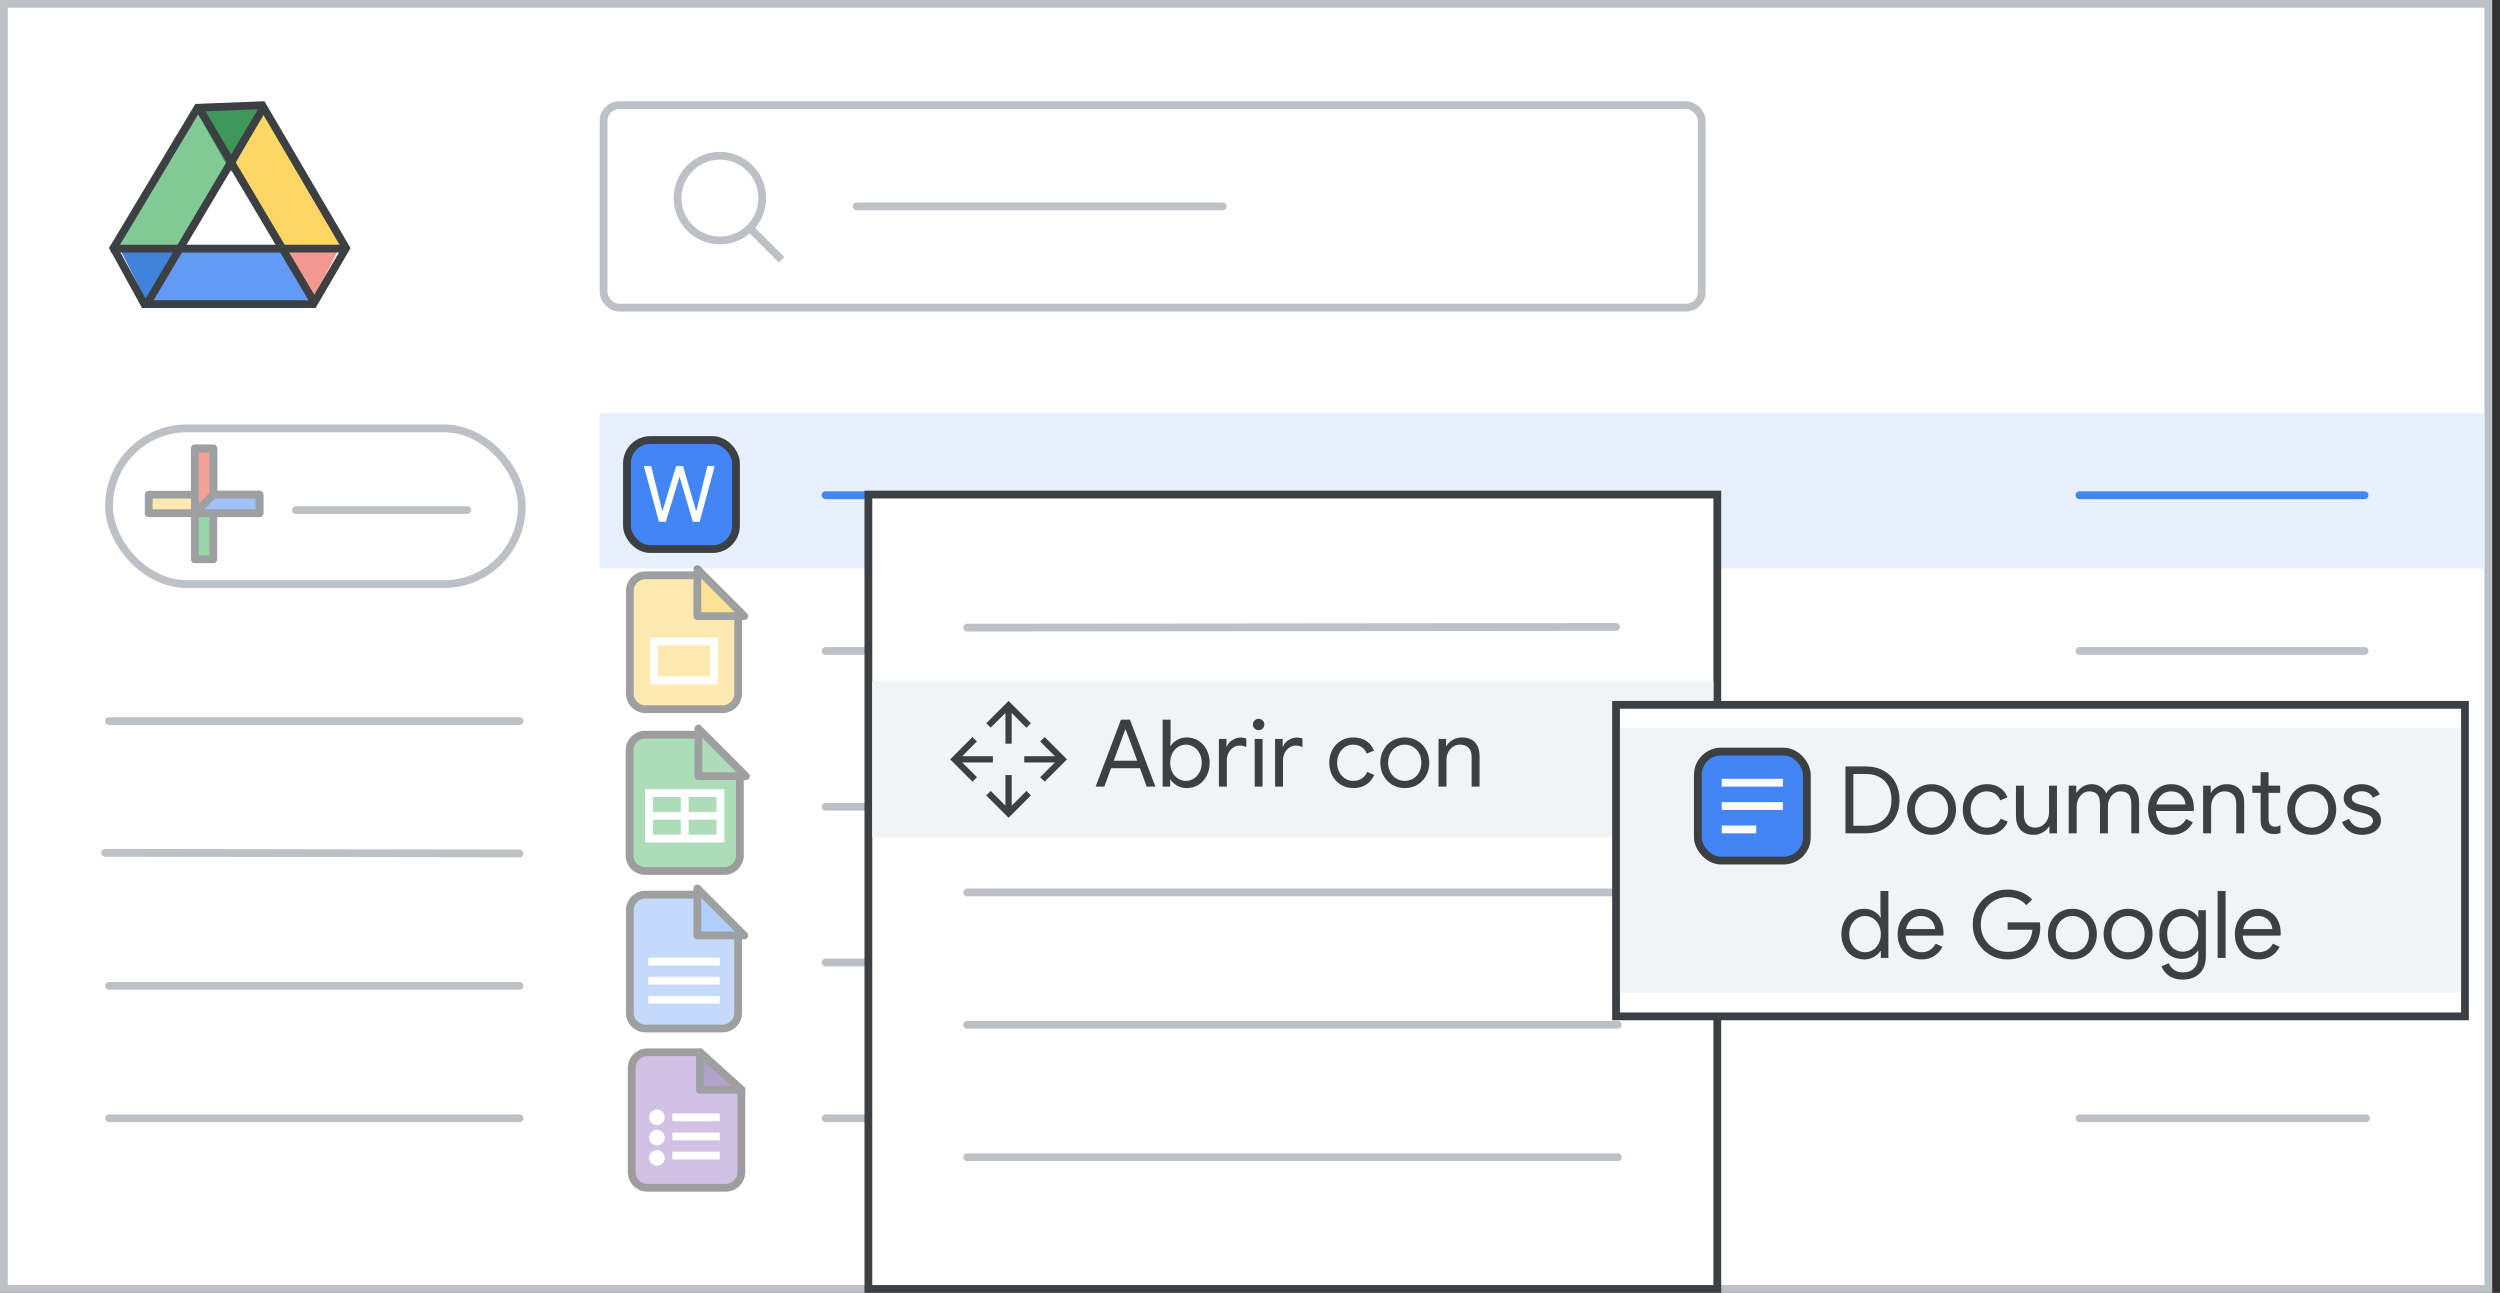 <?xml version="1.0" encoding="UTF-8"?>
<svg width="321px" height="166px" viewBox="0 0 321 166" version="1.1" xmlns="http://www.w3.org/2000/svg" xmlns:xlink="http://www.w3.org/1999/xlink">
    <rect x="0" y="0" width="321" height="166" fill="#333333" stroke="none"/>
    <title>docs-import-convert</title>
    <g id="docs-import-convert" stroke="none" stroke-width="1" fill="none" fill-rule="evenodd">
        <rect id="border/bg" stroke="#BDC1C6" fill="#FFFFFF" x="0.5" y="0.5" width="319" height="165"></rect>
        <g id="search" transform="translate(77, 13)" stroke="#BDC1C6">
            <rect id="Rectangle" fill="#FFFFFF" x="0.5" y="0.5" width="141" height="26" rx="2"></rect>
            <line x1="33" y1="13.5" x2="80" y2="13.5" id="Line-2" stroke-linecap="round" stroke-linejoin="round"></line>
            <g id="Group" transform="translate(10, 7)">
                <circle id="Oval" cx="5.435" cy="5.435" r="5.435"></circle>
                <line x1="9.706" y1="9.706" x2="13" y2="13" id="Line-6" stroke-linecap="square"></line>
            </g>
        </g>
        <g id="screen" transform="translate(13, 13)">
            <g id="Logos/drive" transform="translate(1, 0)">
                <rect id="white-bg" fill="#FFFFFF" x="7.716" y="7.439" width="15.5" height="15.429"></rect>
                <g id="Group-44" transform="translate(0, -0)">
                    <g id="Group-6">
                        <g id="Group-5" transform="translate(1.107, 0.964)">
                            <polygon id="Triangle-Copy" fill="#4081DA" transform="translate(4.152, 21.524) scale(1, -1) translate(-4.152, -21.524) " points="4.152 17.463 8.304 25.585 0 25.585"></polygon>
                            <polygon id="Triangle-Copy" fill="#F29891" transform="translate(24.798, 21.266) scale(-1, -1) translate(-24.798, -21.266) " points="24.517 17.96 28.401 24.372 21.195 24.572"></polygon>
                            <polygon id="Path-15" fill="#FDD663" points="19.098 0 14.946 7.31 21.304 17.869 29.615 17.77"></polygon>
                            <polygon id="Path-15" fill="#629AF6" transform="translate(15.12, 23.317) rotate(-240) translate(-15.12, -23.317) " points="11.228 14.064 7.617 20.634 14.508 32.569 22.623 31.775"></polygon>
                            <polygon id="Path-15" fill="#81C995" transform="translate(7.334, 8.934) scale(-1, 1) translate(-7.334, -8.934) " points="4.152 0 3.77510523e-13 7.31 6.358 17.869 14.668 17.77"></polygon>
                            <polygon id="Triangle" fill="#3F965A" transform="translate(14.531, 4.061) scale(1, -1) translate(-14.531, -4.061) " points="14.506 0 19.098 8.122 9.964 8.122"></polygon>
                        </g>
                        <path d="M19.671,0.508 C21.366,3.41 24.952,9.526 30.43,18.854 L30.43,18.854 L26.234,26.049 L4.534,26.049 L0.576,18.847 L8.231,6.071 L8.533,5.565 L9.23,4.403 L11.366,0.836 Z" id="Triangle" stroke="#3C4043"></path>
                        <line x1="0.722" y1="18.924" x2="29.508" y2="18.924" id="Line-13" stroke="#3C4043" stroke-linecap="square"></line>
                    </g>
                    <line x1="5.151" y1="25.537" x2="19.543" y2="1.292" id="Line-14" stroke="#3C4043" stroke-linecap="square"></line>
                    <line x1="11.793" y1="25.537" x2="26.186" y2="1.292" id="Line-14" stroke="#3C4043" stroke-linecap="square" transform="translate(18.99, 13.414) scale(-1, 1) translate(-18.99, -13.414) "></line>
                </g>
            </g>
            <rect id="Rectangle" fill="#E8F0FE" x="64" y="40" width="242" height="20"></rect>
            <line x1="1" y1="79.585" x2="53.713" y2="79.585" id="Stroke-205-Copy-3" stroke="#BDC1C6" stroke-linecap="round" stroke-linejoin="round"></line>
            <line x1="0.5" y1="96.5" x2="53.713" y2="96.585" id="Stroke-205-Copy-2" stroke="#BDC1C6" stroke-linecap="round" stroke-linejoin="round"></line>
            <line x1="93" y1="90.585" x2="203.831" y2="90.585" id="Stroke-205-Copy-2" stroke="#BDC1C6" stroke-linecap="round" stroke-linejoin="round"></line>
            <line x1="1" y1="113.585" x2="53.713" y2="113.585" id="Stroke-205-Copy" stroke="#BDC1C6" stroke-linecap="round" stroke-linejoin="round"></line>
            <line x1="93" y1="130.585" x2="204.393" y2="130.585" id="Stroke-205-Copy-2" stroke="#BDC1C6" stroke-linecap="round" stroke-linejoin="round"></line>
            <line x1="93" y1="110.585" x2="203.831" y2="110.585" id="Stroke-205-Copy-3" stroke="#BDC1C6" stroke-linecap="round" stroke-linejoin="round"></line>
            <line x1="93" y1="70.585" x2="203.831" y2="70.585" id="Stroke-205-Copy-2" stroke="#BDC1C6" stroke-linecap="round" stroke-linejoin="round"></line>
            <line x1="254" y1="70.585" x2="290.614" y2="70.585" id="Stroke-205-Copy-2" stroke="#BDC1C6" stroke-linecap="round" stroke-linejoin="round"></line>
            <line x1="254" y1="130.585" x2="290.8" y2="130.585" id="Stroke-205-Copy-2" stroke="#BDC1C6" stroke-linecap="round" stroke-linejoin="round"></line>
            <line x1="254" y1="90.585" x2="290.614" y2="90.585" id="Stroke-205-Copy-2" stroke="#BDC1C6" stroke-linecap="round" stroke-linejoin="round"></line>
            <line x1="254" y1="110.585" x2="290.614" y2="110.585" id="Stroke-205-Copy-3" stroke="#BDC1C6" stroke-linecap="round" stroke-linejoin="round"></line>
            <line x1="1" y1="130.585" x2="53.713" y2="130.585" id="Stroke-205-Copy" stroke="#BDC1C6" stroke-linecap="round" stroke-linejoin="round"></line>
        </g>
        <g id="create-button" transform="translate(14, 55)" stroke="#BDC1C6">
            <rect id="Rectangle" fill="#FFFFFF" x="0" y="0" width="53" height="20" rx="10"></rect>
            <line x1="24" y1="10.5" x2="46" y2="10.5" id="Line-Copy-6" stroke-linecap="round"></line>
        </g>
        <g id="Group" transform="translate(18.5, 57)" opacity="0.5" stroke="#3C4043" stroke-linejoin="round">
            <g id="Group" transform="translate(0.593, 0.593)">
                <g id="Rectangle-2" transform="translate(5.926, 0)" fill="#34A953">
                    <rect id="Rectangle" x="0" y="0" width="2.37" height="14.222"></rect>
                </g>
                <rect id="Rectangle" fill="#FDD663" transform="translate(7.111, 7.111) rotate(90) translate(-7.111, -7.111) " x="5.926" y="1.77635684e-15" width="2.37" height="14.222"></rect>
                <polygon id="Rectangle" fill="#EA4336" points="5.926 0 8.296 0 8.296 7.111 5.926 8.296"></polygon>
                <polygon id="Rectangle" fill="#4185F4" transform="translate(10.074, 7.111) rotate(90) translate(-10.074, -7.111) " points="8.889 2.963 11.259 2.963 11.259 11.259 8.889 8.889"></polygon>
            </g>
        </g>
        <g id="Group" transform="translate(80, 134)" opacity="0.5">
            <g id="Logos/forms">
                <path d="M3.11,1.116 L9.873,1.116 L9.873,1.116 L15.189,5.927 L15.189,16.507 C15.189,17.611 14.293,18.507 13.189,18.507 L3.11,18.507 C2.005,18.507 1.11,17.611 1.11,16.507 L1.11,3.116 C1.11,2.011 2.005,1.116 3.11,1.116 Z" id="Rectangle" stroke="#3C3C3C" fill="#A183CC"></path>
                <polygon id="Path-5" stroke="#3C4043" fill-opacity="0.784" fill="#55358A" stroke-linejoin="round" transform="translate(12.531, 3.521) rotate(-90) translate(-12.531, -3.521) " points="10.125 6.179 14.937 0.864 10.125 0.864"></polygon>
                <line x1="6.832" y1="11.918" x2="11.918" y2="11.918" id="Line-11" stroke="#FFFFFF" stroke-linecap="square"></line>
                <circle id="Oval" fill="#FFFFFF" cx="4.348" cy="9.463" r="1"></circle>
                <circle id="Oval" fill="#FFFFFF" cx="4.348" cy="12.072" r="1"></circle>
                <circle id="Oval" fill="#FFFFFF" cx="4.348" cy="14.68" r="1"></circle>
                <line x1="6.832" y1="9.463" x2="11.918" y2="9.463" id="Line-11" stroke="#FFFFFF" stroke-linecap="square"></line>
                <line x1="6.832" y1="14.373" x2="11.918" y2="14.373" id="Line-11" stroke="#FFFFFF" stroke-linecap="square"></line>
            </g>
        </g>
        <g id="Group" transform="translate(80, 114)" opacity="0.5">
            <g id="Group-42" transform="translate(0.87, 0.87)">
                <path d="M2,0 L8.66,0 L8.66,0 L13.913,4.755 L13.913,15.187 C13.913,16.291 13.018,17.187 11.913,17.187 L2,17.187 C0.895,17.187 1.3527075e-16,16.291 0,15.187 L0,2 C-1.3527075e-16,0.895 0.895,2.02906125e-16 2,0 Z" id="Rectangle" stroke="#3C4043" fill="#8AB4F8"></path>
                <line x1="2.864" y1="11.049" x2="11.049" y2="11.049" id="Line-11" stroke="#FFFFFF" stroke-linecap="square"></line>
                <line x1="2.864" y1="8.593" x2="11.049" y2="8.593" id="Line-11" stroke="#FFFFFF" stroke-linecap="square"></line>
                <line x1="2.864" y1="13.504" x2="11.049" y2="13.504" id="Line-11" stroke="#FFFFFF" stroke-linecap="square"></line>
                <path d="M14.702,-0.082 L8.666,5.941 L8.666,-0.082 L14.702,-0.082 Z" id="Path-5" stroke="#3C4043" fill="#669DF6" stroke-linejoin="round" transform="translate(11.33, 2.577) rotate(-90) translate(-11.33, -2.577) "></path>
            </g>
        </g>
        <g id="Group" transform="translate(80, 73)" opacity="0.5">
            <g id="Logos/slides">
                <g id="Group-42" transform="translate(0.87, 0.87)" stroke="#3C4043">
                    <path d="M2,0 L8.66,0 L8.66,0 L13.913,4.755 L13.913,15.187 C13.913,16.291 13.018,17.187 11.913,17.187 L2,17.187 C0.895,17.187 1.3527075e-16,16.291 0,15.187 L0,2 C-1.3527075e-16,0.895 0.895,2.02906125e-16 2,0 Z" id="Rectangle" fill="#FDD663"></path>
                    <path d="M14.702,-0.082 L8.666,5.941 L8.666,-0.082 L14.702,-0.082 Z" id="Path-5" fill="#FBC72E" stroke-linejoin="round" transform="translate(11.33, 2.577) rotate(-90) translate(-11.33, -2.577) "></path>
                </g>
                <rect id="Rectangle" stroke="#FFFFFF" x="3.978" y="9.36" width="7.696" height="4.999"></rect>
            </g>
        </g>
        <g id="Group" transform="translate(80, 93.5)" opacity="0.5">
            <g id="Group-42" transform="translate(0.833, 0.833)">
                <path d="M2,0 L8.818,0 L8.818,0 L14.167,4.842 L14.167,15.5 C14.167,16.605 13.271,17.5 12.167,17.5 L2,17.5 C0.895,17.5 1.3527075e-16,16.605 0,15.5 L0,2 C-1.3527075e-16,0.895 0.895,2.02906125e-16 2,0 Z" id="Rectangle" stroke="#3C3C3C" fill="#5BBA73"></path>
                <g id="Group" transform="translate(2.5, 7.5)" stroke="#FFFFFF">
                    <line x1="0.417" y1="2.917" x2="8.75" y2="2.917" id="Line-11" stroke-linecap="square"></line>
                    <rect id="Rectangle" x="0" y="0" width="9.167" height="5.833"></rect>
                    <line x1="4.583" y1="0.417" x2="4.583" y2="5.417" id="Line-12" stroke-linecap="square"></line>
                </g>
                <path d="M14.948,-0.074 L8.833,6.027 L8.833,-0.074 L14.948,-0.074 Z" id="Path-5" stroke="#3C4043" fill="#5BBA73" stroke-linejoin="round" transform="translate(11.536, 2.624) rotate(-90) translate(-11.536, -2.624) "></path>
            </g>
        </g>
        <line x1="267" y1="63.585" x2="303.614" y2="63.585" id="Stroke-205-Copy-3" stroke="#4285F4" stroke-linecap="round" stroke-linejoin="round"></line>
        <line x1="106" y1="63.585" x2="216.831" y2="63.585" id="Stroke-205-Copy-3" stroke="#4285F4" stroke-linecap="round" stroke-linejoin="round"></line>
        <rect id="Rectangle" stroke="#3C4043" fill="#FFFFFF" x="111.5" y="63.5" width="109" height="102"></rect>
        <rect id="Rectangle" fill="#F1F3F4" x="112" y="87.5" width="108" height="20"></rect>
        <line x1="124.182" y1="80.585" x2="207.5" y2="80.5" id="Stroke-205-Copy-3" stroke="#BDC1C6" stroke-linecap="round" stroke-linejoin="round"></line>
        <line x1="124.182" y1="131.585" x2="207.727" y2="131.585" id="Stroke-205-Copy" stroke="#BDC1C6" stroke-linecap="round" stroke-linejoin="round"></line>
        <line x1="124.182" y1="114.585" x2="207.727" y2="114.585" id="Stroke-205-Copy" stroke="#BDC1C6" stroke-linecap="round" stroke-linejoin="round"></line>
        <line x1="124.182" y1="148.585" x2="207.727" y2="148.585" id="Stroke-205-Copy" stroke="#BDC1C6" stroke-linecap="round" stroke-linejoin="round"></line>
        <rect id="Rectangle" stroke="#3C4043" fill="#FFFFFF" x="207.5" y="90.5" width="109" height="40"></rect>
        <rect id="Rectangle" fill="#F1F3F4" x="208" y="93.5" width="108" height="34"></rect>
        <g id="word-icon" transform="translate(80, 56)">
            <rect id="Rectangle" stroke="#3C4043" fill="#4285F4" x="0.5" y="0.5" width="14" height="14" rx="3"></rect>
            <g id="W-Copy" transform="translate(2.67, 3.84)" fill="#FFFFFF" fill-rule="nonzero">
                <polygon id="Path" points="0 0 0.94 0 2.24 5.26 2.36 5.75 2.4 5.75 2.55 5.26 4.15 0 5.03 0 6.56 5.26 6.71 5.75 6.75 5.75 8.16 0 9.1 0 7.17 7.16 6.29 7.16 4.77 1.98 4.61 1.42 4.57 1.42 4.4 1.98 2.82 7.16 1.94 7.16"></polygon>
            </g>
        </g>
        <g id="open_with_BASELINE_P900" transform="translate(122, 90)" fill="#3C4043" fill-rule="nonzero">
            <path d="M7.097,5.484 L7.097,1.552 L5.202,3.427 L4.637,2.863 L7.5,0 L10.363,2.863 L9.798,3.448 L7.903,1.552 L7.903,5.484 L7.097,5.484 Z M7.5,15 L4.637,12.137 L5.202,11.552 L7.097,13.448 L7.097,9.516 L7.903,9.516 L7.903,13.448 L9.798,11.552 L10.363,12.137 L7.5,15 Z M12.137,10.363 L11.552,9.798 L13.448,7.903 L9.516,7.903 L9.516,7.097 L13.448,7.097 L11.552,5.202 L12.137,4.637 L15,7.5 L12.137,10.363 Z M2.863,10.363 L0,7.5 L2.863,4.637 L3.427,5.202 L1.552,7.097 L5.484,7.097 L5.484,7.903 L1.552,7.903 L3.448,9.798 L2.863,10.363 Z" id="Shape"></path>
        </g>
        <rect id="Rectangle" stroke="#3C4043" fill="#4285F4" x="218" y="96.5" width="14" height="14" rx="3"></rect>
        <line x1="221.571" y1="100.5" x2="228.429" y2="100.5" id="Line-3" stroke="#FFFFFF" stroke-linecap="square"></line>
        <line x1="221.571" y1="103.5" x2="228.429" y2="103.5" id="Line-3-Copy" stroke="#FFFFFF" stroke-linecap="square"></line>
        <line x1="221.571" y1="106.5" x2="225" y2="106.5" id="Line-3-Copy-2" stroke="#FFFFFF" stroke-linecap="square"></line>
        <g id="Google-Docs-Copy" transform="translate(236.432, 98.408)" fill="#3C4043" fill-rule="nonzero">
            <path d="M0.528,0 L3.12,0 C4,0 4.768,0.182 5.424,0.546 C6.08,0.91 6.584,1.416 6.936,2.064 C7.288,2.712 7.464,3.456 7.464,4.296 C7.464,5.136 7.288,5.88 6.936,6.528 C6.584,7.176 6.08,7.682 5.424,8.046 C4.768,8.41 4,8.592 3.12,8.592 L0.528,8.592 L0.528,0 Z M3.12,7.62 C4.136,7.62 4.942,7.328 5.538,6.744 C6.134,6.16 6.432,5.344 6.432,4.296 C6.432,3.248 6.134,2.432 5.538,1.848 C4.942,1.264 4.136,0.972 3.12,0.972 L1.536,0.972 L1.536,7.62 L3.12,7.62 Z" id="Shape"></path>
            <path d="M11.58,8.784 C10.98,8.784 10.44,8.64 9.96,8.352 C9.48,8.064 9.106,7.672 8.838,7.176 C8.57,6.68 8.436,6.132 8.436,5.532 C8.436,4.932 8.57,4.384 8.838,3.888 C9.106,3.392 9.48,3 9.96,2.712 C10.44,2.424 10.98,2.28 11.58,2.28 C12.18,2.28 12.72,2.424 13.2,2.712 C13.68,3 14.054,3.392 14.322,3.888 C14.59,4.384 14.724,4.932 14.724,5.532 C14.724,6.132 14.59,6.68 14.322,7.176 C14.054,7.672 13.68,8.064 13.2,8.352 C12.72,8.64 12.18,8.784 11.58,8.784 Z M11.58,7.86 C11.956,7.86 12.306,7.766 12.63,7.578 C12.954,7.39 13.214,7.12 13.41,6.768 C13.606,6.416 13.704,6.004 13.704,5.532 C13.704,5.06 13.606,4.648 13.41,4.296 C13.214,3.944 12.954,3.674 12.63,3.486 C12.306,3.298 11.956,3.204 11.58,3.204 C11.204,3.204 10.852,3.298 10.524,3.486 C10.196,3.674 9.934,3.944 9.738,4.296 C9.542,4.648 9.444,5.06 9.444,5.532 C9.444,6.004 9.542,6.416 9.738,6.768 C9.934,7.12 10.196,7.39 10.524,7.578 C10.852,7.766 11.204,7.86 11.58,7.86 Z" id="Shape"></path>
            <path d="M18.684,8.784 C18.092,8.784 17.56,8.642 17.088,8.358 C16.616,8.074 16.248,7.686 15.984,7.194 C15.72,6.702 15.588,6.148 15.588,5.532 C15.588,4.916 15.72,4.36 15.984,3.864 C16.248,3.368 16.616,2.98 17.088,2.7 C17.56,2.42 18.092,2.28 18.684,2.28 C19.348,2.28 19.906,2.434 20.358,2.742 C20.81,3.05 21.132,3.46 21.324,3.972 L20.4,4.356 C20.248,3.98 20.022,3.694 19.722,3.498 C19.422,3.302 19.06,3.204 18.636,3.204 C18.276,3.204 17.94,3.302 17.628,3.498 C17.316,3.694 17.066,3.968 16.878,4.32 C16.69,4.672 16.596,5.076 16.596,5.532 C16.596,5.988 16.69,6.392 16.878,6.744 C17.066,7.096 17.316,7.37 17.628,7.566 C17.94,7.762 18.276,7.86 18.636,7.86 C19.068,7.86 19.44,7.76 19.752,7.56 C20.064,7.36 20.296,7.076 20.448,6.708 L21.36,7.092 C21.152,7.596 20.818,8.004 20.358,8.316 C19.898,8.628 19.34,8.784 18.684,8.784 Z" id="Path"></path>
            <path d="M24.684,8.784 C23.948,8.784 23.386,8.568 22.998,8.136 C22.61,7.704 22.416,7.1 22.416,6.324 L22.416,2.472 L23.436,2.472 L23.436,6.168 C23.436,6.752 23.568,7.18 23.832,7.452 C24.096,7.724 24.452,7.86 24.9,7.86 C25.244,7.86 25.55,7.768 25.818,7.584 C26.086,7.4 26.294,7.16 26.442,6.864 C26.59,6.568 26.664,6.256 26.664,5.928 L26.664,2.472 L27.684,2.472 L27.684,8.592 L26.712,8.592 L26.712,7.704 L26.664,7.704 C26.496,8.008 26.228,8.264 25.86,8.472 C25.492,8.68 25.1,8.784 24.684,8.784 Z" id="Path"></path>
            <path d="M29.196,2.472 L30.168,2.472 L30.168,3.372 L30.216,3.372 C30.392,3.06 30.656,2.8 31.008,2.592 C31.36,2.384 31.732,2.28 32.124,2.28 C32.572,2.28 32.962,2.388 33.294,2.604 C33.626,2.82 33.864,3.108 34.008,3.468 C34.224,3.108 34.51,2.82 34.866,2.604 C35.222,2.388 35.636,2.28 36.108,2.28 C36.812,2.28 37.342,2.494 37.698,2.922 C38.054,3.35 38.232,3.932 38.232,4.668 L38.232,8.592 L37.224,8.592 L37.224,4.824 C37.224,4.256 37.108,3.844 36.876,3.588 C36.644,3.332 36.3,3.204 35.844,3.204 C35.54,3.204 35.264,3.292 35.016,3.468 C34.768,3.644 34.574,3.88 34.434,4.176 C34.294,4.472 34.224,4.792 34.224,5.136 L34.224,8.592 L33.204,8.592 L33.204,4.836 C33.204,4.26 33.088,3.844 32.856,3.588 C32.624,3.332 32.284,3.204 31.836,3.204 C31.532,3.204 31.256,3.294 31.008,3.474 C30.76,3.654 30.566,3.894 30.426,4.194 C30.286,4.494 30.216,4.816 30.216,5.16 L30.216,8.592 L29.196,8.592 L29.196,2.472 Z" id="Path"></path>
            <path d="M42.42,8.784 C41.836,8.784 41.312,8.644 40.848,8.364 C40.384,8.084 40.022,7.698 39.762,7.206 C39.502,6.714 39.372,6.16 39.372,5.544 C39.372,4.952 39.494,4.408 39.738,3.912 C39.982,3.416 40.328,3.02 40.776,2.724 C41.224,2.428 41.744,2.28 42.336,2.28 C42.936,2.28 43.456,2.414 43.896,2.682 C44.336,2.95 44.674,3.32 44.91,3.792 C45.146,4.264 45.264,4.804 45.264,5.412 C45.264,5.532 45.252,5.636 45.228,5.724 L40.392,5.724 C40.416,6.188 40.528,6.58 40.728,6.9 C40.928,7.22 41.182,7.46 41.49,7.62 C41.798,7.78 42.12,7.86 42.456,7.86 C43.24,7.86 43.844,7.492 44.268,6.756 L45.132,7.176 C44.868,7.672 44.51,8.064 44.058,8.352 C43.606,8.64 43.06,8.784 42.42,8.784 Z M44.184,4.884 C44.168,4.628 44.096,4.372 43.968,4.116 C43.84,3.86 43.638,3.644 43.362,3.468 C43.086,3.292 42.74,3.204 42.324,3.204 C41.844,3.204 41.438,3.358 41.106,3.666 C40.774,3.974 40.556,4.38 40.452,4.884 L44.184,4.884 Z" id="Shape"></path>
            <path d="M46.452,2.472 L47.424,2.472 L47.424,3.372 L47.472,3.372 C47.64,3.068 47.908,2.81 48.276,2.598 C48.644,2.386 49.036,2.28 49.452,2.28 C50.188,2.28 50.75,2.494 51.138,2.922 C51.526,3.35 51.72,3.932 51.72,4.668 L51.72,8.592 L50.7,8.592 L50.7,4.824 C50.7,4.256 50.564,3.844 50.292,3.588 C50.02,3.332 49.648,3.204 49.176,3.204 C48.848,3.204 48.554,3.296 48.294,3.48 C48.034,3.664 47.832,3.906 47.688,4.206 C47.544,4.506 47.472,4.82 47.472,5.148 L47.472,8.592 L46.452,8.592 L46.452,2.472 Z" id="Path"></path>
            <path d="M55.536,8.688 C55.288,8.688 55.058,8.648 54.846,8.568 C54.634,8.488 54.456,8.38 54.312,8.244 C54.152,8.092 54.032,7.916 53.952,7.716 C53.872,7.516 53.832,7.272 53.832,6.984 L53.832,3.396 L52.764,3.396 L52.764,2.472 L53.832,2.472 L53.832,0.744 L54.852,0.744 L54.852,2.472 L56.34,2.472 L56.34,3.396 L54.852,3.396 L54.852,6.732 C54.852,7.068 54.916,7.316 55.044,7.476 C55.196,7.652 55.416,7.74 55.704,7.74 C55.936,7.74 56.16,7.672 56.376,7.536 L56.376,8.532 C56.256,8.588 56.134,8.628 56.01,8.652 C55.886,8.676 55.728,8.688 55.536,8.688 Z" id="Path"></path>
            <path d="M60.396,8.784 C59.796,8.784 59.256,8.64 58.776,8.352 C58.296,8.064 57.922,7.672 57.654,7.176 C57.386,6.68 57.252,6.132 57.252,5.532 C57.252,4.932 57.386,4.384 57.654,3.888 C57.922,3.392 58.296,3 58.776,2.712 C59.256,2.424 59.796,2.28 60.396,2.28 C60.996,2.28 61.536,2.424 62.016,2.712 C62.496,3 62.87,3.392 63.138,3.888 C63.406,4.384 63.54,4.932 63.54,5.532 C63.54,6.132 63.406,6.68 63.138,7.176 C62.87,7.672 62.496,8.064 62.016,8.352 C61.536,8.64 60.996,8.784 60.396,8.784 Z M60.396,7.86 C60.772,7.86 61.122,7.766 61.446,7.578 C61.77,7.39 62.03,7.12 62.226,6.768 C62.422,6.416 62.52,6.004 62.52,5.532 C62.52,5.06 62.422,4.648 62.226,4.296 C62.03,3.944 61.77,3.674 61.446,3.486 C61.122,3.298 60.772,3.204 60.396,3.204 C60.02,3.204 59.668,3.298 59.34,3.486 C59.012,3.674 58.75,3.944 58.554,4.296 C58.358,4.648 58.26,5.06 58.26,5.532 C58.26,6.004 58.358,6.416 58.554,6.768 C58.75,7.12 59.012,7.39 59.34,7.578 C59.668,7.766 60.02,7.86 60.396,7.86 Z" id="Shape"></path>
            <path d="M66.864,8.784 C66.208,8.784 65.66,8.63 65.22,8.322 C64.78,8.014 64.468,7.62 64.284,7.14 L65.196,6.732 C65.348,7.1 65.574,7.384 65.874,7.584 C66.174,7.784 66.504,7.884 66.864,7.884 C67.248,7.884 67.576,7.806 67.848,7.65 C68.12,7.494 68.256,7.272 68.256,6.984 C68.256,6.728 68.148,6.522 67.932,6.366 C67.716,6.21 67.376,6.076 66.912,5.964 L66.168,5.772 C65.68,5.652 65.28,5.448 64.968,5.16 C64.656,4.872 64.5,4.5 64.5,4.044 C64.5,3.692 64.606,3.382 64.818,3.114 C65.03,2.846 65.312,2.64 65.664,2.496 C66.016,2.352 66.396,2.28 66.804,2.28 C67.34,2.28 67.818,2.396 68.238,2.628 C68.658,2.86 68.956,3.184 69.132,3.6 L68.244,4.008 C67.972,3.464 67.488,3.192 66.792,3.192 C66.456,3.192 66.162,3.27 65.91,3.426 C65.658,3.582 65.532,3.78 65.532,4.02 C65.532,4.244 65.62,4.426 65.796,4.566 C65.972,4.706 66.236,4.82 66.588,4.908 L67.476,5.136 C68.076,5.288 68.528,5.514 68.832,5.814 C69.136,6.114 69.288,6.48 69.288,6.912 C69.288,7.288 69.18,7.618 68.964,7.902 C68.748,8.186 68.456,8.404 68.088,8.556 C67.72,8.708 67.312,8.784 66.864,8.784 Z" id="Path"></path>
            <path d="M2.916,24.784 C2.372,24.784 1.878,24.644 1.434,24.364 C0.99,24.084 0.64,23.698 0.384,23.206 C0.128,22.714 0,22.156 0,21.532 C0,20.916 0.128,20.36 0.384,19.864 C0.64,19.368 0.99,18.98 1.434,18.7 C1.878,18.42 2.372,18.28 2.916,18.28 C3.388,18.28 3.808,18.386 4.176,18.598 C4.544,18.81 4.824,19.072 5.016,19.384 L5.064,19.384 L5.016,18.532 L5.016,16 L6.036,16 L6.036,24.592 L5.064,24.592 L5.064,23.692 L5.016,23.692 C4.824,23.996 4.544,24.254 4.176,24.466 C3.808,24.678 3.388,24.784 2.916,24.784 Z M3.036,23.86 C3.396,23.86 3.73,23.764 4.038,23.572 C4.346,23.38 4.594,23.108 4.782,22.756 C4.97,22.404 5.064,21.996 5.064,21.532 C5.064,21.068 4.97,20.66 4.782,20.308 C4.594,19.956 4.346,19.684 4.038,19.492 C3.73,19.3 3.396,19.204 3.036,19.204 C2.684,19.204 2.352,19.3 2.04,19.492 C1.728,19.684 1.478,19.958 1.29,20.314 C1.102,20.67 1.008,21.076 1.008,21.532 C1.008,21.988 1.102,22.394 1.29,22.75 C1.478,23.106 1.728,23.38 2.04,23.572 C2.352,23.764 2.684,23.86 3.036,23.86 Z" id="Shape"></path>
            <path d="M10.272,24.784 C9.688,24.784 9.164,24.644 8.7,24.364 C8.236,24.084 7.874,23.698 7.614,23.206 C7.354,22.714 7.224,22.16 7.224,21.544 C7.224,20.952 7.346,20.408 7.59,19.912 C7.834,19.416 8.18,19.02 8.628,18.724 C9.076,18.428 9.596,18.28 10.188,18.28 C10.788,18.28 11.308,18.414 11.748,18.682 C12.188,18.95 12.526,19.32 12.762,19.792 C12.998,20.264 13.116,20.804 13.116,21.412 C13.116,21.532 13.104,21.636 13.08,21.724 L8.244,21.724 C8.268,22.188 8.38,22.58 8.58,22.9 C8.78,23.22 9.034,23.46 9.342,23.62 C9.65,23.78 9.972,23.86 10.308,23.86 C11.092,23.86 11.696,23.492 12.12,22.756 L12.984,23.176 C12.72,23.672 12.362,24.064 11.91,24.352 C11.458,24.64 10.912,24.784 10.272,24.784 Z M12.036,20.884 C12.02,20.628 11.948,20.372 11.82,20.116 C11.692,19.86 11.49,19.644 11.214,19.468 C10.938,19.292 10.592,19.204 10.176,19.204 C9.696,19.204 9.29,19.358 8.958,19.666 C8.626,19.974 8.408,20.38 8.304,20.884 L12.036,20.884 Z" id="Shape"></path>
            <path d="M21.324,24.784 C20.516,24.784 19.772,24.588 19.092,24.196 C18.412,23.804 17.872,23.264 17.472,22.576 C17.072,21.888 16.872,21.128 16.872,20.296 C16.872,19.464 17.072,18.704 17.472,18.016 C17.872,17.328 18.412,16.788 19.092,16.396 C19.772,16.004 20.516,15.808 21.324,15.808 C21.956,15.808 22.55,15.92 23.106,16.144 C23.662,16.368 24.12,16.684 24.48,17.092 L23.748,17.824 C23.476,17.488 23.128,17.23 22.704,17.05 C22.28,16.87 21.824,16.78 21.336,16.78 C20.728,16.78 20.162,16.926 19.638,17.218 C19.114,17.51 18.694,17.922 18.378,18.454 C18.062,18.986 17.904,19.6 17.904,20.296 C17.904,20.992 18.062,21.606 18.378,22.138 C18.694,22.67 19.116,23.082 19.644,23.374 C20.172,23.666 20.736,23.812 21.336,23.812 C21.912,23.812 22.394,23.722 22.782,23.542 C23.17,23.362 23.504,23.124 23.784,22.828 C23.992,22.604 24.16,22.334 24.288,22.018 C24.416,21.702 24.496,21.352 24.528,20.968 L21.348,20.968 L21.348,20.02 L25.476,20.02 C25.516,20.244 25.536,20.452 25.536,20.644 C25.536,21.172 25.452,21.686 25.284,22.186 C25.116,22.686 24.848,23.124 24.48,23.5 C23.688,24.356 22.636,24.784 21.324,24.784 Z" id="Path"></path>
            <path d="M29.664,24.784 C29.064,24.784 28.524,24.64 28.044,24.352 C27.564,24.064 27.19,23.672 26.922,23.176 C26.654,22.68 26.52,22.132 26.52,21.532 C26.52,20.932 26.654,20.384 26.922,19.888 C27.19,19.392 27.564,19 28.044,18.712 C28.524,18.424 29.064,18.28 29.664,18.28 C30.264,18.28 30.804,18.424 31.284,18.712 C31.764,19 32.138,19.392 32.406,19.888 C32.674,20.384 32.808,20.932 32.808,21.532 C32.808,22.132 32.674,22.68 32.406,23.176 C32.138,23.672 31.764,24.064 31.284,24.352 C30.804,24.64 30.264,24.784 29.664,24.784 Z M29.664,23.86 C30.04,23.86 30.39,23.766 30.714,23.578 C31.038,23.39 31.298,23.12 31.494,22.768 C31.69,22.416 31.788,22.004 31.788,21.532 C31.788,21.06 31.69,20.648 31.494,20.296 C31.298,19.944 31.038,19.674 30.714,19.486 C30.39,19.298 30.04,19.204 29.664,19.204 C29.288,19.204 28.936,19.298 28.608,19.486 C28.28,19.674 28.018,19.944 27.822,20.296 C27.626,20.648 27.528,21.06 27.528,21.532 C27.528,22.004 27.626,22.416 27.822,22.768 C28.018,23.12 28.28,23.39 28.608,23.578 C28.936,23.766 29.288,23.86 29.664,23.86 Z" id="Shape"></path>
            <path d="M36.816,24.784 C36.216,24.784 35.676,24.64 35.196,24.352 C34.716,24.064 34.342,23.672 34.074,23.176 C33.806,22.68 33.672,22.132 33.672,21.532 C33.672,20.932 33.806,20.384 34.074,19.888 C34.342,19.392 34.716,19 35.196,18.712 C35.676,18.424 36.216,18.28 36.816,18.28 C37.416,18.28 37.956,18.424 38.436,18.712 C38.916,19 39.29,19.392 39.558,19.888 C39.826,20.384 39.96,20.932 39.96,21.532 C39.96,22.132 39.826,22.68 39.558,23.176 C39.29,23.672 38.916,24.064 38.436,24.352 C37.956,24.64 37.416,24.784 36.816,24.784 Z M36.816,23.86 C37.192,23.86 37.542,23.766 37.866,23.578 C38.19,23.39 38.45,23.12 38.646,22.768 C38.842,22.416 38.94,22.004 38.94,21.532 C38.94,21.06 38.842,20.648 38.646,20.296 C38.45,19.944 38.19,19.674 37.866,19.486 C37.542,19.298 37.192,19.204 36.816,19.204 C36.44,19.204 36.088,19.298 35.76,19.486 C35.432,19.674 35.17,19.944 34.974,20.296 C34.778,20.648 34.68,21.06 34.68,21.532 C34.68,22.004 34.778,22.416 34.974,22.768 C35.17,23.12 35.432,23.39 35.76,23.578 C36.088,23.766 36.44,23.86 36.816,23.86 Z" id="Shape"></path>
            <path d="M43.836,27.376 C43.116,27.376 42.522,27.208 42.054,26.872 C41.586,26.536 41.272,26.132 41.112,25.66 L42.036,25.264 C42.172,25.616 42.398,25.902 42.714,26.122 C43.03,26.342 43.404,26.452 43.836,26.452 C44.468,26.452 44.958,26.268 45.306,25.9 C45.654,25.532 45.828,25.012 45.828,24.34 L45.828,23.656 L45.78,23.656 C45.58,23.968 45.298,24.222 44.934,24.418 C44.57,24.614 44.156,24.712 43.692,24.712 C43.164,24.712 42.682,24.576 42.246,24.304 C41.81,24.032 41.464,23.652 41.208,23.164 C40.952,22.676 40.824,22.12 40.824,21.496 C40.824,20.88 40.952,20.326 41.208,19.834 C41.464,19.342 41.81,18.96 42.246,18.688 C42.682,18.416 43.164,18.28 43.692,18.28 C44.156,18.28 44.57,18.378 44.934,18.574 C45.298,18.77 45.58,19.028 45.78,19.348 L45.828,19.348 L45.828,18.472 L46.8,18.472 L46.8,24.352 C46.8,25.336 46.528,26.086 45.984,26.602 C45.44,27.118 44.724,27.376 43.836,27.376 Z M43.836,23.788 C44.204,23.788 44.538,23.696 44.838,23.512 C45.138,23.328 45.378,23.064 45.558,22.72 C45.738,22.376 45.828,21.968 45.828,21.496 C45.828,21.016 45.738,20.604 45.558,20.26 C45.378,19.916 45.138,19.654 44.838,19.474 C44.538,19.294 44.204,19.204 43.836,19.204 C43.468,19.204 43.132,19.296 42.828,19.48 C42.524,19.664 42.282,19.928 42.102,20.272 C41.922,20.616 41.832,21.024 41.832,21.496 C41.832,21.968 41.922,22.378 42.102,22.726 C42.282,23.074 42.524,23.338 42.828,23.518 C43.132,23.698 43.468,23.788 43.836,23.788 Z" id="Shape"></path>
            <polygon id="Path" points="48.312 16 49.332 16 49.332 24.592 48.312 24.592"></polygon>
            <path d="M53.568,24.784 C52.984,24.784 52.46,24.644 51.996,24.364 C51.532,24.084 51.17,23.698 50.91,23.206 C50.65,22.714 50.52,22.16 50.52,21.544 C50.52,20.952 50.642,20.408 50.886,19.912 C51.13,19.416 51.476,19.02 51.924,18.724 C52.372,18.428 52.892,18.28 53.484,18.28 C54.084,18.28 54.604,18.414 55.044,18.682 C55.484,18.95 55.822,19.32 56.058,19.792 C56.294,20.264 56.412,20.804 56.412,21.412 C56.412,21.532 56.4,21.636 56.376,21.724 L51.54,21.724 C51.564,22.188 51.676,22.58 51.876,22.9 C52.076,23.22 52.33,23.46 52.638,23.62 C52.946,23.78 53.268,23.86 53.604,23.86 C54.388,23.86 54.992,23.492 55.416,22.756 L56.28,23.176 C56.016,23.672 55.658,24.064 55.206,24.352 C54.754,24.64 54.208,24.784 53.568,24.784 Z M55.332,20.884 C55.316,20.628 55.244,20.372 55.116,20.116 C54.988,19.86 54.786,19.644 54.51,19.468 C54.234,19.292 53.888,19.204 53.472,19.204 C52.992,19.204 52.586,19.358 52.254,19.666 C51.922,19.974 51.704,20.38 51.6,20.884 L55.332,20.884 Z" id="Shape"></path>
        </g>
        <g id="Open-with-Copy" transform="translate(140.68, 92.3)" fill="#3C4043" fill-rule="nonzero">
            <path d="M3.252,0.108 L4.404,0.108 L7.668,8.7 L6.552,8.7 L5.688,6.336 L1.98,6.336 L1.116,8.7 L0,8.7 L3.252,0.108 Z M5.34,5.376 L4.2,2.28 L3.852,1.356 L3.804,1.356 L3.468,2.28 L2.328,5.376 L5.34,5.376 Z" id="Shape"></path>
            <path d="M11.712,8.892 C11.248,8.892 10.83,8.786 10.458,8.574 C10.086,8.362 9.808,8.104 9.624,7.8 L9.576,7.8 L9.576,8.7 L8.604,8.7 L8.604,0.108 L9.624,0.108 L9.624,2.64 L9.576,3.492 L9.624,3.492 C9.808,3.18 10.086,2.918 10.458,2.706 C10.83,2.494 11.248,2.388 11.712,2.388 C12.256,2.388 12.752,2.528 13.2,2.808 C13.648,3.088 14,3.476 14.256,3.972 C14.512,4.468 14.64,5.024 14.64,5.64 C14.64,6.264 14.512,6.822 14.256,7.314 C14,7.806 13.648,8.192 13.2,8.472 C12.752,8.752 12.256,8.892 11.712,8.892 Z M11.592,7.968 C11.944,7.968 12.276,7.872 12.588,7.68 C12.9,7.488 13.15,7.214 13.338,6.858 C13.526,6.502 13.62,6.096 13.62,5.64 C13.62,5.184 13.526,4.778 13.338,4.422 C13.15,4.066 12.9,3.792 12.588,3.6 C12.276,3.408 11.944,3.312 11.592,3.312 C11.24,3.312 10.908,3.408 10.596,3.6 C10.284,3.792 10.036,4.064 9.852,4.416 C9.668,4.768 9.576,5.176 9.576,5.64 C9.576,6.104 9.668,6.512 9.852,6.864 C10.036,7.216 10.284,7.488 10.596,7.68 C10.908,7.872 11.24,7.968 11.592,7.968 Z" id="Shape"></path>
            <path d="M15.828,2.58 L16.8,2.58 L16.8,3.564 L16.848,3.564 C16.968,3.228 17.2,2.95 17.544,2.73 C17.888,2.51 18.248,2.4 18.624,2.4 C18.904,2.4 19.144,2.44 19.344,2.52 L19.344,3.624 C19.088,3.496 18.8,3.432 18.48,3.432 C18.184,3.432 17.912,3.516 17.664,3.684 C17.416,3.852 17.218,4.078 17.07,4.362 C16.922,4.646 16.848,4.952 16.848,5.28 L16.848,8.7 L15.828,8.7 L15.828,2.58 Z" id="Path"></path>
            <path d="M20.928,1.452 C20.728,1.452 20.556,1.38 20.412,1.236 C20.268,1.092 20.196,0.92 20.196,0.72 C20.196,0.52 20.268,0.35 20.412,0.21 C20.556,0.07 20.728,0 20.928,0 C21.128,0 21.3,0.07 21.444,0.21 C21.588,0.35 21.66,0.52 21.66,0.72 C21.66,0.92 21.59,1.092 21.45,1.236 C21.31,1.38 21.136,1.452 20.928,1.452 Z M20.424,2.58 L21.432,2.58 L21.432,8.7 L20.424,8.7 L20.424,2.58 Z" id="Shape"></path>
            <path d="M23.04,2.58 L24.012,2.58 L24.012,3.564 L24.06,3.564 C24.18,3.228 24.412,2.95 24.756,2.73 C25.1,2.51 25.46,2.4 25.836,2.4 C26.116,2.4 26.356,2.44 26.556,2.52 L26.556,3.624 C26.3,3.496 26.012,3.432 25.692,3.432 C25.396,3.432 25.124,3.516 24.876,3.684 C24.628,3.852 24.43,4.078 24.282,4.362 C24.134,4.646 24.06,4.952 24.06,5.28 L24.06,8.7 L23.04,8.7 L23.04,2.58 Z" id="Path"></path>
            <path d="M33.096,8.892 C32.504,8.892 31.972,8.75 31.5,8.466 C31.028,8.182 30.66,7.794 30.396,7.302 C30.132,6.81 30,6.256 30,5.64 C30,5.024 30.132,4.468 30.396,3.972 C30.66,3.476 31.028,3.088 31.5,2.808 C31.972,2.528 32.504,2.388 33.096,2.388 C33.76,2.388 34.318,2.542 34.77,2.85 C35.222,3.158 35.544,3.568 35.736,4.08 L34.812,4.464 C34.66,4.088 34.434,3.802 34.134,3.606 C33.834,3.41 33.472,3.312 33.048,3.312 C32.688,3.312 32.352,3.41 32.04,3.606 C31.728,3.802 31.478,4.076 31.29,4.428 C31.102,4.78 31.008,5.184 31.008,5.64 C31.008,6.096 31.102,6.5 31.29,6.852 C31.478,7.204 31.728,7.478 32.04,7.674 C32.352,7.87 32.688,7.968 33.048,7.968 C33.48,7.968 33.852,7.868 34.164,7.668 C34.476,7.468 34.708,7.184 34.86,6.816 L35.772,7.2 C35.564,7.704 35.23,8.112 34.77,8.424 C34.31,8.736 33.752,8.892 33.096,8.892 Z" id="Path"></path>
            <path d="M39.696,8.892 C39.096,8.892 38.556,8.748 38.076,8.46 C37.596,8.172 37.222,7.78 36.954,7.284 C36.686,6.788 36.552,6.24 36.552,5.64 C36.552,5.04 36.686,4.492 36.954,3.996 C37.222,3.5 37.596,3.108 38.076,2.82 C38.556,2.532 39.096,2.388 39.696,2.388 C40.296,2.388 40.836,2.532 41.316,2.82 C41.796,3.108 42.17,3.5 42.438,3.996 C42.706,4.492 42.84,5.04 42.84,5.64 C42.84,6.24 42.706,6.788 42.438,7.284 C42.17,7.78 41.796,8.172 41.316,8.46 C40.836,8.748 40.296,8.892 39.696,8.892 Z M39.696,7.968 C40.072,7.968 40.422,7.874 40.746,7.686 C41.07,7.498 41.33,7.228 41.526,6.876 C41.722,6.524 41.82,6.112 41.82,5.64 C41.82,5.168 41.722,4.756 41.526,4.404 C41.33,4.052 41.07,3.782 40.746,3.594 C40.422,3.406 40.072,3.312 39.696,3.312 C39.32,3.312 38.968,3.406 38.64,3.594 C38.312,3.782 38.05,4.052 37.854,4.404 C37.658,4.756 37.56,5.168 37.56,5.64 C37.56,6.112 37.658,6.524 37.854,6.876 C38.05,7.228 38.312,7.498 38.64,7.686 C38.968,7.874 39.32,7.968 39.696,7.968 Z" id="Shape"></path>
            <path d="M44.028,2.58 L45,2.58 L45,3.48 L45.048,3.48 C45.216,3.176 45.484,2.918 45.852,2.706 C46.22,2.494 46.612,2.388 47.028,2.388 C47.764,2.388 48.326,2.602 48.714,3.03 C49.102,3.458 49.296,4.04 49.296,4.776 L49.296,8.7 L48.276,8.7 L48.276,4.932 C48.276,4.364 48.14,3.952 47.868,3.696 C47.596,3.44 47.224,3.312 46.752,3.312 C46.424,3.312 46.13,3.404 45.87,3.588 C45.61,3.772 45.408,4.014 45.264,4.314 C45.12,4.614 45.048,4.928 45.048,5.256 L45.048,8.7 L44.028,8.7 L44.028,2.58 Z" id="Path"></path>
        </g>
    </g>
</svg>